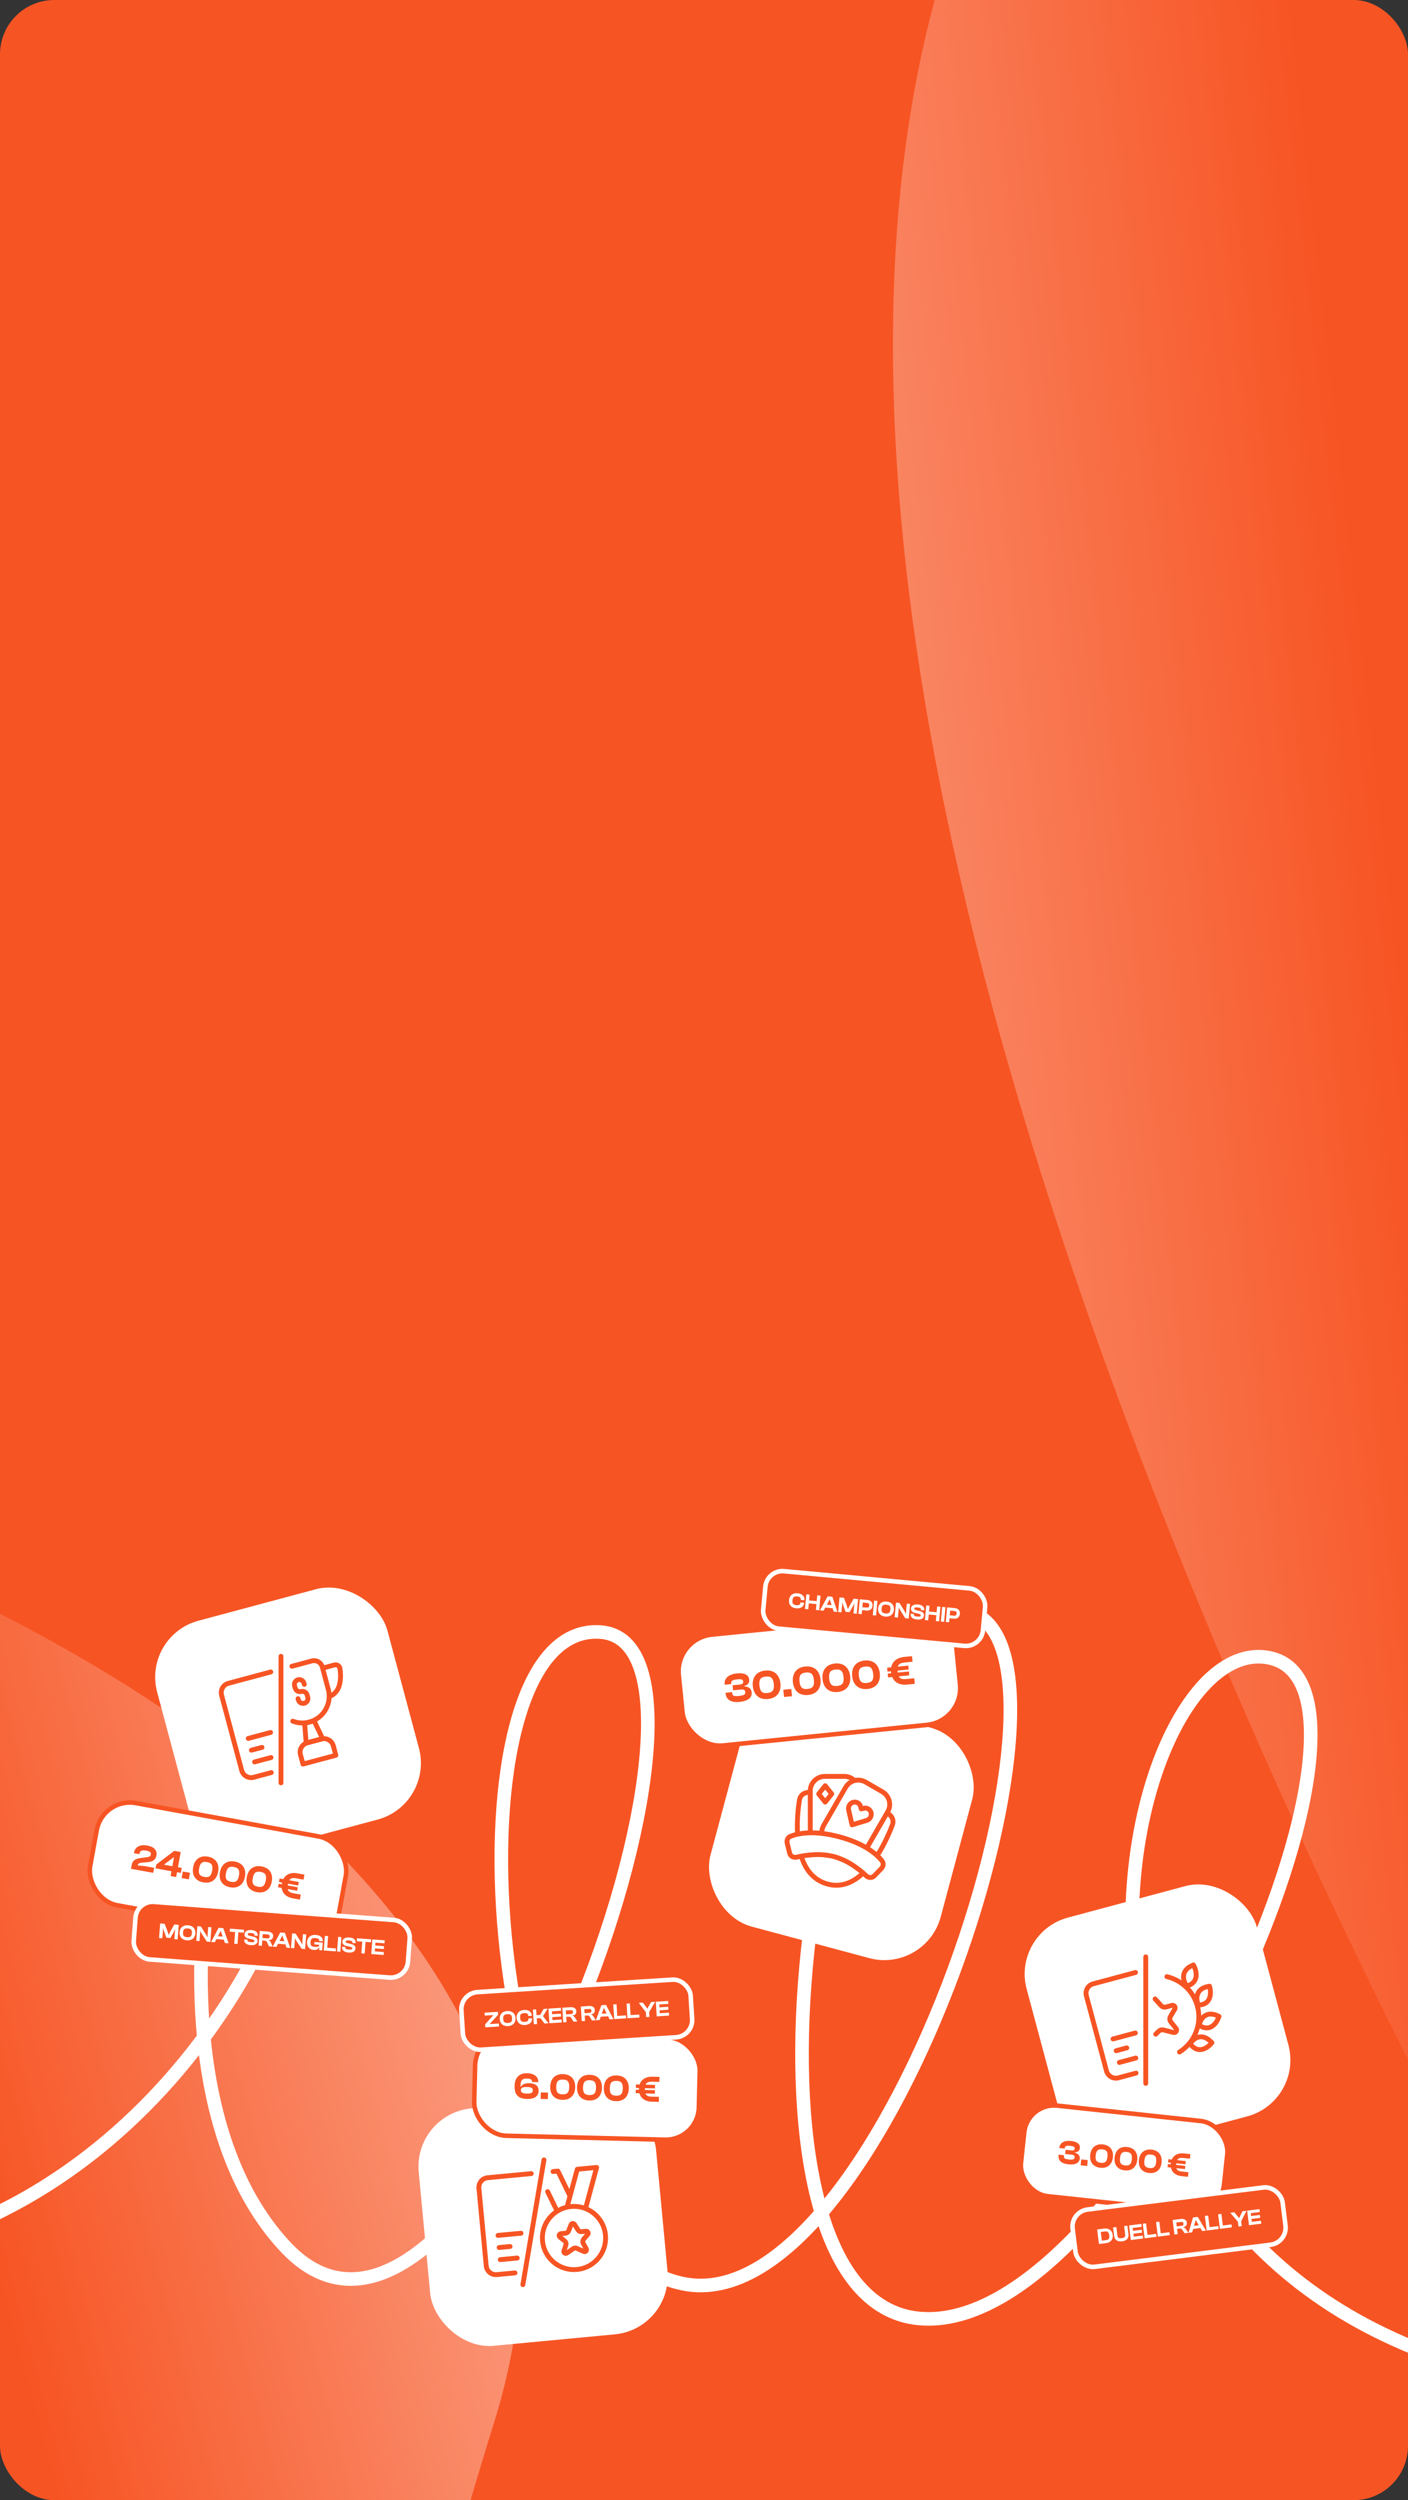 <svg width="311" height="552" viewBox="0 0 311 552" fill="none" xmlns="http://www.w3.org/2000/svg">
<rect x="0" y="0" width="311" height="552" fill="#333333" stroke="none"/>
<g clip-path="url(#clip0_4058_11608)">
<rect width="311" height="552" rx="12" fill="#F75423"/>
<path d="M-46.716 336.315C-46.716 336.315 -23.737 225.917 -62.903 161.194C-102.069 96.47 14.068 760.367 14.068 760.367L60.415 715.047C97.413 665.877 67.112 669.342 109.154 534.782C151.197 400.222 -46.716 336.315 -46.716 336.315Z" fill="url(#paint0_linear_4058_11608)" fill-opacity="0.5"/>
<path d="M361.399 547.002C361.399 547.002 345.282 697.086 390.59 805.861C435.898 914.636 366.161 -120.234 366.161 -120.234L284.262 -61.185C215.868 5.965 316.062 -234.339 220.089 -36.84C124.116 160.658 361.399 547.002 361.399 547.002Z" fill="url(#paint1_linear_4058_11608)" fill-opacity="0.5"/>
<path d="M-21.538 496.267C40.443 480.644 74.48 412.397 68.18 379.13C60.307 337.546 21.889 452.645 63.238 496.267C104.587 539.888 168.275 362.97 132.66 360.338C97.046 357.706 106.01 494.986 150.831 504.207C195.652 513.427 245.159 359.784 212.747 355.637C180.335 351.491 156.786 507.751 203.079 511.89C249.372 516.029 312.698 374.354 280.939 366.158C249.18 357.963 218.446 484.485 316.796 520.086" stroke="white" stroke-width="3" stroke-linecap="round"/>
<rect x="31.381" y="361.167" width="52.649" height="52.649" rx="12.894" transform="rotate(-15 31.381 361.167)" fill="white"/>
<rect x="167.223" y="371.178" width="52.649" height="52.649" rx="12.894" transform="rotate(15 167.223 371.178)" fill="white"/>
<path d="M178.87 395.68C178.632 395.714 178.411 395.747 178.208 395.779C177.367 395.911 176.717 396.548 176.585 397.388C176.326 399.024 175.981 401.926 176.157 404.973M195.994 400.269C196.183 400.417 196.359 400.557 196.519 400.687C197.18 401.221 197.425 402.096 197.124 402.89C196.536 404.437 195.4 407.128 193.76 409.69M177.006 409.901C177.899 412.679 179.588 415.024 182.622 415.925C185.754 416.856 188.444 415.626 190.644 413.555" stroke="#F75423" stroke-width="1.074" stroke-linejoin="round"/>
<path d="M188.736 393.109C188.155 392.545 187.363 392.198 186.49 392.198L182.192 392.198C180.412 392.198 178.968 393.641 178.968 395.421L178.968 404.614" stroke="#F75423" stroke-width="1.074"/>
<path d="M181.511 404.739C181.489 404.153 181.626 403.554 181.941 403.009L186.776 394.634C187.666 393.093 189.638 392.564 191.179 393.454L194.901 395.603C196.443 396.494 196.971 398.465 196.081 400.007L191.485 407.968" stroke="#F75423" stroke-width="1.074"/>
<path d="M182.272 397.877L180.826 396.07L182.272 394.264L183.717 396.07L182.272 397.877Z" stroke="#F75423" stroke-width="1.074" stroke-linecap="round" stroke-linejoin="round"/>
<path d="M188.205 402.903L187.451 399.631C187.381 399.349 187.4 399.052 187.504 398.78C187.609 398.508 187.794 398.274 188.035 398.111C188.214 397.988 188.42 397.909 188.635 397.882C188.849 397.855 189.067 397.881 189.269 397.957C189.472 398.032 189.652 398.156 189.796 398.318C189.939 398.479 190.042 398.673 190.095 398.883L190.236 399.386L190.743 399.256C190.951 399.197 191.17 399.188 191.382 399.232C191.594 399.276 191.791 399.37 191.958 399.508C192.124 399.645 192.255 399.821 192.34 400.02C192.424 400.22 192.458 400.437 192.441 400.654C192.42 400.944 192.31 401.221 192.127 401.448C191.944 401.675 191.696 401.839 191.417 401.92L188.205 402.903Z" stroke="#F75423" stroke-width="1.074" stroke-linecap="round" stroke-linejoin="round"/>
<path d="M184.235 409.905C185.811 410.372 187.293 411.069 188.579 411.951C189.484 412.571 190.51 413.335 191.306 414.13C191.79 414.614 192.612 414.679 193.087 414.186L194.664 412.55C195.118 412.078 195.231 411.382 194.827 410.866C193.799 409.552 191.202 407.1 185.403 405.546C179.604 403.993 176.129 404.817 174.581 405.441C173.974 405.686 173.723 406.346 173.881 406.981L174.428 409.186C174.593 409.851 175.338 410.205 175.999 410.028C177.086 409.738 178.357 409.59 179.45 409.505C181.005 409.384 182.637 409.521 184.235 409.905Z" stroke="#F75423" stroke-width="1.074" stroke-linecap="round" stroke-linejoin="round"/>
<rect x="223.437" y="426.709" width="52.649" height="52.649" rx="12.894" transform="rotate(-15 223.437 426.709)" fill="white"/>
<path d="M250.815 435.494L241.474 437.997C240.328 438.304 239.647 439.483 239.955 440.629L244.404 457.235C244.711 458.381 245.89 459.061 247.036 458.754L250.928 457.711" stroke="#F75423" stroke-width="1.074" stroke-linecap="round"/>
<path d="M253.077 432.044V459.98" stroke="#F75423" stroke-width="1.074" stroke-linecap="round"/>
<path d="M245.849 450.173L250.779 448.852M246.544 452.768L248.88 452.142M247.24 455.363L250.872 454.389" stroke="#F75423" stroke-width="1.074" stroke-linecap="round" stroke-linejoin="round"/>
<path d="M257.737 436.418C260.914 437.159 263.59 439.582 264.493 442.953C265.557 446.922 263.835 450.981 260.526 453.056" stroke="#F75423" stroke-width="1.074" stroke-linecap="round" stroke-linejoin="round"/>
<path d="M263.607 433.83C264.3 435.057 264.978 437.706 262.142 438.484C261.354 437.437 260.544 435.042 263.607 433.83Z" stroke="#F75423" stroke-width="1.074" stroke-linejoin="round"/>
<path d="M267.165 438.524C267.568 439.877 267.637 442.607 264.694 442.697C264.159 441.498 263.903 438.984 267.165 438.524Z" stroke="#F75423" stroke-width="1.074" stroke-linejoin="round"/>
<path d="M269.251 445.195C268.834 446.532 267.377 448.799 264.882 447.163C265.103 445.873 266.286 443.674 269.251 445.195Z" stroke="#F75423" stroke-width="1.074" stroke-linejoin="round"/>
<path d="M267.682 450.995C266.832 452.093 264.685 453.682 262.896 451.263C263.546 450.141 265.413 448.515 267.682 450.995Z" stroke="#F75423" stroke-width="1.074" stroke-linejoin="round"/>
<path d="M255.142 441.335L256.458 442.797C256.728 443.098 257.144 443.221 257.535 443.117L258.862 442.761C259.004 442.723 259.156 442.743 259.283 442.816C259.41 442.889 259.503 443.009 259.54 443.151C259.562 443.225 259.568 443.302 259.558 443.379C259.548 443.455 259.522 443.529 259.482 443.595L258.532 445.198C258.305 445.582 258.339 446.066 258.616 446.415L259.763 447.856C259.84 447.947 259.886 448.061 259.892 448.18C259.899 448.299 259.867 448.418 259.8 448.517C259.734 448.617 259.637 448.692 259.524 448.732C259.411 448.772 259.288 448.775 259.174 448.739L256.981 448.181C256.619 448.088 256.234 448.191 255.966 448.452L255.279 449.122" stroke="#F75423" stroke-width="1.074" stroke-linecap="round" stroke-linejoin="round"/>
<rect x="91.277" y="466.713" width="52.649" height="52.649" rx="12.894" transform="rotate(-5.397 91.277 466.713)" fill="white"/>
<path d="M117.346 479.899L107.719 480.809C106.537 480.92 105.67 481.969 105.781 483.15L107.398 500.265C107.51 501.447 108.558 502.314 109.74 502.203L113.751 501.824" stroke="#F75423" stroke-width="1.074" stroke-linecap="round"/>
<path d="M120.152 476.875L115.492 504.419" stroke="#F75423" stroke-width="1.074" stroke-linecap="round"/>
<path d="M110.001 493.544L115.082 493.064M110.254 496.218L112.66 495.991M110.506 498.892L114.25 498.539" stroke="#F75423" stroke-width="1.074" stroke-linecap="round" stroke-linejoin="round"/>
<circle cx="126.784" cy="494.117" r="6.984" transform="rotate(-5.397 126.784 494.117)" stroke="#F75423" stroke-width="1.074"/>
<path d="M125.866 484.76L123.229 479.343L122.16 479.444M120.959 483.875L122.869 487.799" stroke="#F75423" stroke-width="1.074" stroke-linecap="round" stroke-linejoin="round"/>
<path d="M125.36 486.869L127.508 478.939L131.787 478.535L129.461 487.119" stroke="#F75423" stroke-width="1.074" stroke-linecap="round" stroke-linejoin="round"/>
<path d="M126.891 491.106L127.681 492.352C127.843 492.608 128.135 492.751 128.437 492.723L129.463 492.626C129.573 492.616 129.682 492.649 129.767 492.719C129.852 492.789 129.905 492.89 129.916 492.999C129.923 493.056 129.918 493.115 129.9 493.17C129.883 493.225 129.855 493.276 129.817 493.32L128.914 494.387C128.698 494.643 128.662 495.005 128.824 495.297L129.492 496.506C129.537 496.583 129.557 496.673 129.547 496.762C129.537 496.851 129.498 496.935 129.437 497C129.375 497.065 129.294 497.109 129.205 497.125C129.117 497.14 129.026 497.126 128.946 497.086L127.394 496.398C127.138 496.285 126.84 496.313 126.61 496.472L125.21 497.439C125.166 497.471 125.115 497.494 125.061 497.507C125.007 497.52 124.951 497.521 124.897 497.512C124.842 497.503 124.79 497.483 124.744 497.453C124.697 497.424 124.657 497.386 124.625 497.34C124.587 497.288 124.561 497.227 124.551 497.163C124.541 497.099 124.546 497.034 124.565 496.972L124.995 495.658C125.099 495.341 124.996 494.992 124.737 494.782L123.649 493.899C123.607 493.864 123.571 493.821 123.546 493.773C123.52 493.725 123.504 493.672 123.499 493.618C123.494 493.563 123.499 493.508 123.516 493.456C123.532 493.404 123.558 493.356 123.594 493.314C123.631 493.269 123.676 493.233 123.727 493.206C123.778 493.179 123.834 493.162 123.892 493.157L124.917 493.06C125.22 493.031 125.48 492.835 125.591 492.553L126.134 491.178C126.153 491.125 126.183 491.077 126.222 491.036C126.26 490.995 126.307 490.962 126.359 490.94C126.411 490.917 126.466 490.906 126.523 490.905C126.579 490.905 126.635 490.916 126.687 490.939C126.77 490.973 126.841 491.031 126.891 491.106Z" stroke="#F75423" stroke-width="1.074" stroke-linecap="round" stroke-linejoin="round"/>
<path d="M64.661 380.008C65.791 380.448 67.067 380.545 68.329 380.207C71.482 379.363 73.353 376.122 72.508 372.97L71.186 368.035C70.918 367.034 69.889 366.441 68.889 366.709L64.473 367.892" stroke="#F75423" stroke-width="1.074" stroke-linecap="round" stroke-linejoin="round"/>
<path d="M71.256 368.299L73.851 367.603C74.424 367.45 75.008 367.79 75.094 368.377C75.355 370.15 75.478 373.633 72.663 374.587" stroke="#F75423" stroke-width="1.074" stroke-linejoin="round"/>
<path d="M67.291 380.485L69.367 379.929L71.258 383.872L67.625 384.845L67.291 380.485Z" stroke="#F75423" stroke-width="1.074"/>
<path d="M66.363 387.408C66.056 386.262 66.737 385.084 67.883 384.776L70.996 383.942C72.143 383.635 73.321 384.315 73.628 385.462L74.184 387.537L66.919 389.484L66.363 387.408Z" stroke="#F75423" stroke-width="1.074" stroke-linejoin="round"/>
<path d="M67.212 371.886L67.142 371.626C66.989 371.053 66.4 370.713 65.826 370.866V370.866C65.253 371.02 64.913 371.609 65.067 372.182L65.206 372.701C65.359 373.275 65.948 373.615 66.522 373.461V373.461C67.095 373.307 67.684 373.648 67.838 374.221L67.977 374.74C68.13 375.313 67.79 375.902 67.217 376.056V376.056C66.644 376.209 66.055 375.869 65.901 375.296L65.831 375.037" stroke="#F75423" stroke-width="1.074" stroke-linecap="round" stroke-linejoin="round"/>
<path d="M59.803 369.143L50.462 371.646C49.316 371.953 48.636 373.131 48.943 374.278L53.392 390.884C53.699 392.03 54.878 392.71 56.024 392.403L59.916 391.36" stroke="#F75423" stroke-width="1.074" stroke-linecap="round"/>
<path d="M62.065 365.693V393.629" stroke="#F75423" stroke-width="1.074" stroke-linecap="round"/>
<path d="M54.837 383.822L59.767 382.501M55.532 386.417L57.868 385.791M56.228 389.012L59.86 388.038" stroke="#F75423" stroke-width="1.074" stroke-linecap="round" stroke-linejoin="round"/>
<rect x="149.108" y="361.719" width="61.604" height="24.604" rx="8.181" transform="rotate(-5.761 149.108 361.719)" fill="white"/>
<rect x="149.108" y="361.719" width="61.604" height="24.604" rx="8.181" transform="rotate(-5.761 149.108 361.719)" stroke="#F75423"/>
<path d="M163.38 375.752C161.385 375.953 160.401 375.233 160.265 373.884L160.25 373.739L161.699 373.592L161.713 373.738C161.776 374.358 161.972 374.568 163.184 374.446C164.332 374.33 164.669 374.112 164.616 373.583C164.57 373.128 164.259 372.966 163.685 373.024L161.926 373.201L161.813 372.08L163.444 371.916C163.973 371.863 164.19 371.647 164.152 371.265C164.108 370.836 163.835 370.68 162.796 370.785C161.703 370.895 161.452 371.15 161.515 371.77L161.519 371.816L160.071 371.962L160.066 371.916C159.936 370.631 160.796 369.661 162.782 369.461C164.413 369.296 165.371 369.761 165.48 370.836C165.551 371.538 165.179 372.054 164.397 372.234L164.407 372.334C165.313 372.372 165.942 372.769 166.032 373.662C166.151 374.846 165.157 375.572 163.38 375.752ZM169.648 375.119C167.68 375.318 166.471 374.188 166.279 372.284C166.087 370.388 167.046 369.03 169.014 368.832C170.973 368.634 172.193 369.772 172.384 371.668C172.576 373.572 171.607 374.922 169.648 375.119ZM169.514 373.789C170.671 373.672 171.049 373.128 170.917 371.816C170.784 370.503 170.305 370.045 169.148 370.162C167.982 370.28 167.613 370.823 167.746 372.136C167.878 373.448 168.348 373.907 169.514 373.789ZM174.94 374.493L173.181 374.671L173.021 373.076L174.779 372.899L174.94 374.493ZM178.502 374.226C176.534 374.425 175.325 373.295 175.133 371.39C174.941 369.495 175.9 368.137 177.868 367.939C179.827 367.741 181.047 368.879 181.238 370.774C181.43 372.679 180.461 374.028 178.502 374.226ZM178.368 372.896C179.525 372.779 179.903 372.235 179.771 370.922C179.638 369.61 179.16 369.152 178.002 369.269C176.836 369.387 176.467 369.93 176.6 371.242C176.732 372.554 177.202 373.013 178.368 372.896ZM185.052 373.565C183.083 373.764 181.874 372.634 181.682 370.73C181.491 368.834 182.449 367.476 184.417 367.278C186.377 367.08 187.596 368.218 187.787 370.114C187.979 372.018 187.011 373.368 185.052 373.565ZM184.918 372.235C186.075 372.118 186.452 371.574 186.32 370.262C186.188 368.95 185.709 368.492 184.552 368.608C183.385 368.726 183.017 369.269 183.149 370.582C183.281 371.894 183.751 372.353 184.918 372.235ZM191.601 372.905C189.633 373.103 188.423 371.973 188.231 370.069C188.04 368.174 188.999 366.816 190.967 366.617C192.926 366.42 194.145 367.558 194.336 369.453C194.529 371.357 193.56 372.707 191.601 372.905ZM191.467 371.574C192.624 371.457 193.002 370.913 192.869 369.601C192.737 368.289 192.258 367.831 191.101 367.948C189.935 368.065 189.566 368.609 189.698 369.921C189.831 371.233 190.3 371.692 191.467 371.574ZM200.842 369.883L198.537 370.115C198.823 370.676 199.341 370.789 200.189 370.704L201.938 370.527L202.062 371.757L200.313 371.934C198.754 372.091 197.579 371.482 197.07 370.263L196.158 370.355L196.073 369.508L196.838 369.431C196.822 369.359 196.815 369.286 196.806 369.204C196.799 369.131 196.792 369.058 196.794 368.993L196.029 369.071L195.942 368.214L196.845 368.123C197.099 366.818 198.139 365.986 199.697 365.829L201.446 365.652L201.57 366.882L199.821 367.059C198.964 367.145 198.481 367.369 198.312 367.975L200.626 367.741L200.712 368.598L198.252 368.846C198.259 368.91 198.266 368.983 198.273 369.056C198.282 369.138 198.289 369.211 198.296 369.284L200.757 369.035L200.842 369.883Z" fill="#F75423"/>
<rect x="169.406" y="346.544" width="48.745" height="12.745" rx="3.798" transform="rotate(5.295 169.406 346.544)" fill="#F75423"/>
<rect x="169.406" y="346.544" width="48.745" height="12.745" rx="3.798" transform="rotate(5.295 169.406 346.544)" stroke="white"/>
<path d="M175.844 355.095C174.78 354.997 174.181 354.281 174.274 353.275C174.368 352.268 175.088 351.675 176.152 351.773C177.153 351.866 177.752 352.427 177.676 353.245L177.67 353.317L176.866 353.243L176.872 353.171C176.912 352.747 176.69 352.522 176.102 352.468C175.394 352.402 175.106 352.628 175.04 353.346C174.973 354.063 175.215 354.338 175.923 354.403C176.51 354.458 176.77 354.278 176.809 353.854L176.816 353.782L177.62 353.857L177.613 353.929C177.537 354.747 176.85 355.189 175.844 355.095ZM178.53 355.296L177.808 355.229L178.107 352.003L178.829 352.07L178.71 353.351L180.396 353.507L180.514 352.226L181.236 352.293L180.937 355.519L180.215 355.452L180.335 354.157L178.65 354.001L178.53 355.296ZM181.917 355.61L181.108 355.535L182.818 352.44L183.848 352.535L184.969 355.893L184.141 355.816L183.904 355.075L182.291 354.926L181.917 355.61ZM182.999 353.627L182.631 354.302L183.685 354.399L183.447 353.668L183.296 353.149L183.243 353.144L182.999 353.627ZM185.86 355.975L185.138 355.908L185.437 352.683L186.414 352.773L187.023 354.432L187.256 355.216L187.309 355.221L187.673 354.492L188.552 352.971L189.534 353.062L189.235 356.288L188.513 356.221L188.665 354.584L188.736 354.081L188.683 354.076L188.448 354.564L187.64 355.946L186.764 355.865L186.224 354.358L186.083 353.835L186.03 353.83L186.012 354.338L185.86 355.975ZM190.336 356.39L189.614 356.323L189.913 353.097L191.598 353.254C192.344 353.323 192.786 353.791 192.718 354.532C192.649 355.274 192.128 355.658 191.381 355.589L190.419 355.499L190.336 356.39ZM191.461 353.896L190.575 353.814L190.479 354.849L191.365 354.932C191.764 354.969 191.963 354.87 192 354.466C192.037 354.071 191.86 353.933 191.461 353.896ZM193.505 356.684L192.783 356.617L193.082 353.391L193.804 353.458L193.505 356.684ZM195.539 356.921C194.471 356.822 193.867 356.105 193.96 355.099C194.053 354.093 194.779 353.5 195.847 353.599C196.94 353.7 197.539 354.416 197.446 355.422C197.353 356.429 196.632 357.022 195.539 356.921ZM195.604 356.228C196.311 356.293 196.609 356.068 196.676 355.351C196.742 354.634 196.491 354.358 195.783 354.292C195.075 354.227 194.792 354.453 194.726 355.17C194.659 355.888 194.896 356.162 195.604 356.228ZM198.334 357.131L197.611 357.064L197.91 353.839L198.681 353.91L199.695 355.543L200.075 356.263L200.128 356.268L200.154 355.615L200.298 354.06L201.02 354.127L200.722 357.353L199.951 357.281L198.905 355.63L198.552 354.986L198.504 354.981L198.478 355.576L198.334 357.131ZM202.564 357.572C201.586 357.481 201.073 357.045 201.143 356.294L201.146 356.265L201.868 356.332L201.86 356.419C201.832 356.717 201.97 356.852 202.625 356.912C203.203 356.966 203.346 356.892 203.366 356.675C203.384 356.478 203.28 356.395 202.953 356.307L202.06 356.093C201.491 355.948 201.176 355.627 201.224 355.102C201.269 354.616 201.711 354.142 202.795 354.243C203.786 354.335 204.206 354.835 204.143 355.514L204.141 355.543L203.414 355.475L203.42 355.408C203.449 355.1 203.302 354.955 202.661 354.896C202.141 354.848 201.973 354.934 201.954 355.141C201.937 355.329 202.036 355.406 202.301 355.479L203.193 355.707C203.905 355.89 204.132 356.265 204.091 356.708C204.042 357.233 203.589 357.667 202.564 357.572ZM205.019 357.751L204.297 357.684L204.596 354.458L205.318 354.525L205.2 355.806L206.885 355.962L207.003 354.681L207.725 354.748L207.427 357.974L206.704 357.907L206.824 356.612L205.139 356.456L205.019 357.751ZM208.536 358.077L207.814 358.01L208.113 354.784L208.835 354.851L208.536 358.077ZM209.636 358.179L208.914 358.112L209.213 354.886L210.898 355.042C211.644 355.112 212.087 355.58 212.018 356.321C211.949 357.063 211.428 357.447 210.682 357.377L209.719 357.288L209.636 358.179ZM210.761 355.685L209.875 355.603L209.779 356.638L210.665 356.72C211.065 356.757 211.263 356.659 211.301 356.255C211.337 355.86 211.16 355.722 210.761 355.685Z" fill="white"/>
<rect x="226.944" y="464.191" width="45.105" height="20.105" rx="6.631" transform="rotate(6.105 226.944 464.191)" fill="white"/>
<rect x="226.944" y="464.191" width="45.105" height="20.105" rx="6.631" transform="rotate(6.105 226.944 464.191)" stroke="#F75423"/>
<path d="M236.003 477.86C234.364 477.684 233.695 476.939 233.813 475.832L233.826 475.713L235.016 475.84L235.003 475.959C234.948 476.468 235.071 476.67 236.065 476.777C237.008 476.878 237.316 476.759 237.362 476.325C237.402 475.951 237.18 475.769 236.708 475.718L235.265 475.564L235.363 474.644L236.702 474.787C237.136 474.833 237.347 474.697 237.381 474.383C237.418 474.031 237.225 473.859 236.372 473.768C235.474 473.672 235.23 473.835 235.176 474.344L235.172 474.381L233.982 474.254L233.986 474.216C234.099 473.162 234.954 472.527 236.585 472.701C237.924 472.844 238.616 473.38 238.521 474.263C238.459 474.839 238.074 475.191 237.414 475.204L237.405 475.286C238.127 475.469 238.566 475.894 238.488 476.627C238.384 477.6 237.461 478.016 236.003 477.86ZM240.132 478.226L238.688 478.071L238.828 476.762L240.272 476.917L240.132 478.226ZM243.041 478.613C241.425 478.44 240.644 477.327 240.811 475.764C240.977 474.208 241.977 473.278 243.593 473.451C245.201 473.623 245.989 474.744 245.823 476.3C245.656 477.863 244.649 478.785 243.041 478.613ZM243.158 477.52C244.108 477.622 244.503 477.248 244.619 476.171C244.734 475.094 244.426 474.645 243.476 474.543C242.519 474.441 242.13 474.815 242.015 475.892C241.9 476.97 242.2 477.418 243.158 477.52ZM248.418 479.188C246.802 479.015 246.02 477.902 246.188 476.339C246.354 474.783 247.354 473.853 248.97 474.026C250.578 474.198 251.366 475.319 251.2 476.875C251.033 478.438 250.026 479.36 248.418 479.188ZM248.534 478.095C249.485 478.197 249.88 477.823 249.995 476.746C250.111 475.669 249.803 475.22 248.853 475.118C247.895 475.016 247.507 475.39 247.392 476.468C247.277 477.545 247.577 477.993 248.534 478.095ZM253.794 479.763C252.179 479.59 251.397 478.477 251.564 476.914C251.731 475.358 252.731 474.428 254.347 474.601C255.955 474.773 256.743 475.894 256.577 477.45C256.409 479.013 255.403 479.935 253.794 479.763ZM253.911 478.671C254.861 478.772 255.257 478.398 255.372 477.321C255.487 476.244 255.18 475.795 254.23 475.693C253.272 475.591 252.884 475.965 252.769 477.043C252.654 478.12 252.954 478.568 253.911 478.671ZM261.734 478.894L259.841 478.692C259.977 479.191 260.374 479.369 261.07 479.444L262.506 479.598L262.398 480.607L260.962 480.454C259.683 480.317 258.841 479.629 258.637 478.563L257.889 478.483L257.963 477.787L258.592 477.855C258.591 477.794 258.597 477.734 258.604 477.667C258.611 477.607 258.617 477.547 258.63 477.496L258.002 477.428L258.077 476.725L258.818 476.804C259.243 475.798 260.219 475.305 261.498 475.442L262.934 475.595L262.826 476.605L261.39 476.452C260.687 476.376 260.26 476.474 260.022 476.933L261.922 477.136L261.847 477.84L259.827 477.624C259.821 477.676 259.815 477.736 259.809 477.796C259.801 477.863 259.795 477.923 259.789 477.983L261.809 478.199L261.734 478.894Z" fill="#F75423"/>
<rect x="105.123" y="448.736" width="49.634" height="22.634" rx="7.308" transform="rotate(1.422 105.123 448.736)" fill="white"/>
<rect x="105.123" y="448.736" width="49.634" height="22.634" rx="7.308" transform="rotate(1.422 105.123 448.736)" stroke="#F75423"/>
<path d="M116.425 463.42C114.415 463.37 113.614 462.469 113.662 460.517C113.71 458.598 114.812 457.694 116.459 457.735C117.966 457.773 118.92 458.522 118.892 459.65L118.89 459.716L117.515 459.682L117.516 459.616C117.528 459.138 117.22 458.941 116.429 458.921C115.416 458.896 115.013 459.207 114.985 460.336L114.976 460.698L115.067 460.7C115.308 460.261 115.91 459.914 116.899 459.938C118.257 459.972 119.001 460.543 118.973 461.671C118.946 462.774 118.064 463.461 116.425 463.42ZM116.388 462.233C117.368 462.257 117.671 462.034 117.683 461.548C117.695 461.037 117.413 460.808 116.433 460.784C115.395 460.758 115.068 460.972 115.056 461.466C115.044 461.96 115.367 462.207 116.388 462.233ZM121.015 463.452L119.425 463.412L119.461 461.971L121.051 462.011L121.015 463.452ZM124.224 463.614C122.445 463.57 121.493 462.425 121.536 460.704C121.578 458.991 122.586 457.887 124.365 457.932C126.136 457.976 127.096 459.128 127.053 460.841C127.011 462.562 125.995 463.658 124.224 463.614ZM124.254 462.412C125.3 462.438 125.698 461.994 125.727 460.808C125.757 459.622 125.381 459.16 124.335 459.134C123.281 459.108 122.891 459.551 122.861 460.737C122.832 461.923 123.2 462.385 124.254 462.412ZM130.143 463.761C128.364 463.717 127.412 462.572 127.455 460.851C127.497 459.138 128.505 458.034 130.284 458.079C132.055 458.122 133.015 459.275 132.972 460.988C132.93 462.709 131.914 463.805 130.143 463.761ZM130.173 462.559C131.219 462.584 131.617 462.141 131.647 460.955C131.676 459.769 131.3 459.307 130.254 459.281C129.2 459.255 128.81 459.698 128.781 460.884C128.751 462.07 129.119 462.532 130.173 462.559ZM136.062 463.908C134.283 463.864 133.331 462.719 133.374 460.998C133.416 459.285 134.424 458.181 136.203 458.225C137.974 458.269 138.934 459.422 138.892 461.135C138.849 462.856 137.833 463.952 136.062 463.908ZM136.092 462.705C137.138 462.731 137.536 462.288 137.566 461.102C137.595 459.916 137.219 459.454 136.173 459.428C135.119 459.402 134.729 459.845 134.7 461.031C134.67 462.217 135.038 462.679 136.092 462.705ZM144.649 462.25L142.565 462.199C142.758 462.731 143.208 462.89 143.973 462.909L145.555 462.949L145.527 464.06L143.946 464.021C142.538 463.986 141.557 463.311 141.24 462.166L140.416 462.145L140.435 461.379L141.127 461.397C141.12 461.331 141.122 461.265 141.124 461.191C141.125 461.125 141.127 461.059 141.137 461.001L140.445 460.984L140.464 460.21L141.279 460.23C141.654 459.094 142.675 458.468 144.083 458.503L145.664 458.543L145.636 459.654L144.055 459.615C143.281 459.596 142.824 459.741 142.605 460.263L144.697 460.315L144.678 461.089L142.454 461.034C142.453 461.092 142.451 461.158 142.45 461.223C142.448 461.298 142.446 461.363 142.444 461.429L144.668 461.485L144.649 462.25Z" fill="#F75423"/>
<rect x="22.699" y="396.759" width="55.934" height="22.934" rx="7.441" transform="rotate(10.342 22.699 396.759)" fill="white"/>
<rect x="22.699" y="396.759" width="55.934" height="22.934" rx="7.441" transform="rotate(10.342 22.699 396.759)" stroke="#F75423"/>
<path d="M33.838 413.498L28.933 412.603L29.078 411.812C29.255 410.839 29.767 410.413 31 410.238L32.502 410.035C33.028 409.952 33.24 409.82 33.306 409.458C33.383 409.037 33.196 408.756 32.289 408.591C31.275 408.406 30.915 408.655 30.803 409.265L30.784 409.372L29.572 409.151L29.592 409.044C29.787 407.972 30.698 407.134 32.536 407.469C34.201 407.773 34.739 408.655 34.547 409.701C34.368 410.682 33.637 411.051 32.606 411.144L31.343 411.254C30.777 411.321 30.493 411.431 30.413 411.868L31.881 411.991L34.041 412.385L33.838 413.498ZM38.911 414.424L37.675 414.198L37.867 413.143L34.364 412.504L34.518 411.663L38.485 408.64L39.919 408.902L39.307 412.256L40.147 412.41L39.944 413.522L39.104 413.369L38.911 414.424ZM36.29 411.706L38.07 412.031L38.422 410.102L38.332 410.085L36.307 411.615L36.29 411.706ZM41.706 414.934L40.115 414.644L40.378 413.201L41.969 413.491L41.706 414.934ZM44.904 415.603C43.124 415.278 42.348 413.978 42.662 412.255C42.975 410.541 44.162 409.591 45.942 409.916C47.714 410.239 48.497 411.549 48.184 413.263C47.87 414.986 46.676 415.926 44.904 415.603ZM45.124 414.399C46.171 414.59 46.641 414.208 46.858 413.021C47.074 411.834 46.77 411.31 45.723 411.119C44.668 410.927 44.206 411.311 43.989 412.498C43.773 413.684 44.069 414.207 45.124 414.399ZM50.828 416.684C49.048 416.359 48.272 415.059 48.586 413.336C48.899 411.622 50.086 410.672 51.866 410.997C53.638 411.32 54.421 412.63 54.109 414.344C53.794 416.067 52.601 417.007 50.828 416.684ZM51.048 415.481C52.095 415.672 52.565 415.289 52.782 414.102C52.998 412.915 52.694 412.391 51.647 412.2C50.592 412.008 50.13 412.392 49.913 413.579C49.697 414.765 49.993 415.288 51.048 415.481ZM56.753 417.765C54.972 417.44 54.196 416.14 54.51 414.418C54.823 412.703 56.01 411.753 57.79 412.078C59.562 412.401 60.346 413.711 60.033 415.425C59.718 417.148 58.525 418.088 56.753 417.765ZM56.972 416.562C58.019 416.753 58.489 416.37 58.706 415.183C58.922 413.996 58.618 413.472 57.571 413.281C56.516 413.089 56.054 413.473 55.837 414.66C55.621 415.847 55.917 416.369 56.972 416.562ZM65.641 417.454L63.556 417.073C63.666 417.638 64.092 417.87 64.859 418.009L66.441 418.298L66.238 419.411L64.656 419.122C63.246 418.865 62.368 418.032 62.229 416.831L61.405 416.681L61.545 415.914L62.237 416.041C62.241 415.973 62.253 415.907 62.267 415.833C62.279 415.767 62.291 415.701 62.309 415.645L61.617 415.519L61.758 414.744L62.575 414.893C63.13 413.81 64.254 413.343 65.663 413.6L67.246 413.889L67.043 415.001L65.46 414.713C64.686 414.571 64.204 414.645 63.901 415.135L65.995 415.517L65.854 416.292L63.628 415.886C63.618 415.943 63.606 416.009 63.594 416.075C63.58 416.149 63.568 416.215 63.556 416.281L65.781 416.687L65.641 417.454Z" fill="#F75423"/>
<rect x="30.213" y="419.621" width="60.745" height="12.745" rx="3.798" transform="rotate(4.318 30.213 419.621)" fill="#F75423"/>
<rect x="30.213" y="419.621" width="60.745" height="12.745" rx="3.798" transform="rotate(4.318 30.213 419.621)" stroke="white"/>
<path d="M35.856 427.942L35.133 427.887L35.377 424.657L36.356 424.731L36.992 426.379L37.239 427.159L37.292 427.163L37.643 426.428L38.496 424.892L39.48 424.967L39.236 428.197L38.513 428.142L38.636 426.503L38.699 425.999L38.646 425.995L38.419 426.487L37.635 427.882L36.758 427.816L36.192 426.318L36.042 425.798L35.989 425.794L35.98 426.302L35.856 427.942ZM41.275 428.399C40.205 428.319 39.589 427.613 39.665 426.605C39.741 425.597 40.456 424.992 41.526 425.073C42.621 425.155 43.232 425.861 43.156 426.869C43.08 427.876 42.37 428.482 41.275 428.399ZM41.328 427.705C42.036 427.759 42.33 427.529 42.384 426.81C42.438 426.092 42.183 425.82 41.474 425.767C40.765 425.713 40.486 425.944 40.431 426.663C40.377 427.381 40.619 427.652 41.328 427.705ZM44.072 428.562L43.349 428.507L43.593 425.277L44.364 425.335L45.406 426.951L45.798 427.664L45.851 427.668L45.867 427.015L45.984 425.458L46.708 425.512L46.464 428.743L45.692 428.684L44.618 427.052L44.254 426.413L44.206 426.41L44.19 427.005L44.072 428.562ZM47.44 428.816L46.63 428.755L48.287 425.632L49.319 425.71L50.497 429.047L49.668 428.985L49.418 428.248L47.803 428.126L47.44 428.816ZM48.489 426.815L48.132 427.496L49.188 427.576L48.937 426.849L48.777 426.333L48.724 426.329L48.489 426.815ZM52.464 429.196L51.741 429.141L51.936 426.562L50.735 426.471L50.785 425.82L53.909 426.056L53.86 426.707L52.659 426.616L52.464 429.196ZM55.386 429.465C54.407 429.391 53.887 428.964 53.944 428.212L53.946 428.183L54.669 428.237L54.663 428.324C54.64 428.623 54.78 428.755 55.436 428.804C56.015 428.848 56.156 428.771 56.172 428.555C56.188 428.357 56.082 428.276 55.754 428.193L54.857 427.995C54.285 427.859 53.965 427.544 54.005 427.019C54.041 426.532 54.475 426.05 55.56 426.132C56.553 426.207 56.982 426.7 56.93 427.38L56.928 427.409L56.2 427.354L56.205 427.287C56.229 426.978 56.079 426.836 55.438 426.787C54.917 426.748 54.751 426.837 54.735 427.045C54.721 427.233 54.822 427.308 55.088 427.377L55.984 427.59C56.698 427.76 56.932 428.132 56.898 428.575C56.859 429.101 56.413 429.542 55.386 429.465ZM57.844 429.602L57.121 429.547L57.365 426.317L59.149 426.452C59.944 426.512 60.371 426.898 60.325 427.515C60.285 428.041 59.957 428.331 59.346 428.343L59.343 428.382C59.626 428.481 59.725 428.643 59.829 428.879L60.231 429.782L59.392 429.719L59.012 428.847C58.901 428.586 58.786 428.495 58.41 428.466L57.933 428.43L57.844 429.602ZM58.039 427.023L57.974 427.886L59.03 427.965C59.372 427.991 59.534 427.906 59.559 427.569C59.583 427.251 59.437 427.128 59.095 427.102L58.039 427.023ZM61.052 429.844L60.242 429.783L61.899 426.659L62.931 426.737L64.109 430.075L63.28 430.013L63.03 429.276L61.415 429.154L61.052 429.844ZM62.1 427.843L61.744 428.524L62.8 428.604L62.549 427.877L62.389 427.361L62.336 427.357L62.1 427.843ZM65.001 430.142L64.278 430.088L64.522 426.858L65.293 426.916L66.335 428.532L66.727 429.245L66.78 429.249L66.796 428.595L66.913 427.038L67.636 427.093L67.392 430.323L66.621 430.265L65.547 428.632L65.183 427.994L65.135 427.99L65.119 428.585L65.001 430.142ZM69.296 430.515C68.308 430.441 67.75 429.739 67.826 428.731C67.902 427.724 68.636 427.12 69.745 427.203C70.757 427.28 71.363 427.801 71.304 428.577L71.302 428.616L70.496 428.555L70.499 428.516C70.528 428.14 70.295 427.943 69.673 427.896C68.94 427.841 68.647 428.071 68.592 428.789C68.538 429.508 68.784 429.778 69.493 429.832C70.236 429.888 70.471 429.789 70.521 429.381L69.427 429.298L69.467 428.763L71.285 428.9L71.156 430.607L70.486 430.557L70.538 429.862L70.5 429.859C70.357 430.275 69.995 430.568 69.296 430.515ZM74.157 430.834L71.51 430.634L71.754 427.404L72.477 427.458L72.282 430.038L74.206 430.183L74.157 430.834ZM75.171 430.91L74.448 430.856L74.692 427.625L75.415 427.68L75.171 430.91ZM77.012 431.098C76.033 431.024 75.513 430.597 75.569 429.845L75.572 429.816L76.295 429.87L76.288 429.957C76.266 430.256 76.406 430.388 77.062 430.437C77.64 430.481 77.782 430.404 77.798 430.188C77.813 429.99 77.708 429.909 77.379 429.826L76.483 429.628C75.911 429.492 75.591 429.177 75.63 428.652C75.667 428.165 76.101 427.683 77.186 427.765C78.179 427.84 78.607 428.333 78.556 429.013L78.554 429.042L77.826 428.987L77.831 428.92C77.854 428.611 77.705 428.469 77.064 428.42C76.543 428.381 76.376 428.47 76.361 428.678C76.346 428.866 76.447 428.941 76.714 429.01L77.609 429.223C78.324 429.393 78.557 429.765 78.524 430.208C78.484 430.734 78.039 431.175 77.012 431.098ZM80.545 431.316L79.822 431.262L80.017 428.682L78.816 428.592L78.865 427.941L81.99 428.177L81.94 428.827L80.74 428.737L80.545 431.316ZM84.739 431.633L82.005 431.426L82.249 428.196L84.983 428.403L84.933 429.053L82.923 428.902L82.875 429.533L84.813 429.68L84.765 430.326L82.826 430.179L82.777 430.83L84.788 430.982L84.739 431.633Z" fill="white"/>
<rect x="101.669" y="440.071" width="50.745" height="12.745" rx="3.798" transform="rotate(-3.653 101.669 440.071)" fill="#F75423"/>
<rect x="101.669" y="440.071" width="50.745" height="12.745" rx="3.798" transform="rotate(-3.653 101.669 440.071)" stroke="white"/>
<path d="M110.229 447.413L107.199 447.606L107.157 446.955L108.939 444.957L108.935 444.903L107.077 445.022L107.036 444.371L109.984 444.182L110.026 444.834L108.182 446.836L108.185 446.889L110.188 446.761L110.229 447.413ZM112.223 447.334C111.152 447.402 110.444 446.789 110.38 445.78C110.315 444.772 110.939 444.073 112.01 444.005C113.106 443.935 113.809 444.549 113.873 445.557C113.938 446.566 113.318 447.264 112.223 447.334ZM112.179 446.639C112.888 446.594 113.147 446.325 113.101 445.606C113.055 444.887 112.764 444.654 112.055 444.699C111.345 444.745 111.101 445.012 111.147 445.731C111.193 446.45 111.469 446.684 112.179 446.639ZM115.95 447.096C114.884 447.164 114.181 446.55 114.116 445.542C114.052 444.533 114.671 443.835 115.738 443.767C116.741 443.703 117.42 444.163 117.472 444.983L117.477 445.056L116.671 445.107L116.666 445.035C116.639 444.61 116.385 444.423 115.796 444.461C115.087 444.506 114.838 444.774 114.884 445.493C114.93 446.212 115.211 446.446 115.92 446.4C116.509 446.363 116.737 446.145 116.71 445.72L116.706 445.648L117.511 445.596L117.516 445.669C117.568 446.489 116.959 447.032 115.95 447.096ZM118.635 446.876L117.911 446.922L117.705 443.689L118.428 443.643L118.51 444.927L119.316 444.875L120.093 443.537L120.962 443.482L119.939 445.146L121.154 446.715L120.285 446.771L119.371 445.579L118.555 445.631L118.635 446.876ZM124.087 446.528L121.351 446.703L121.144 443.47L123.88 443.295L123.922 443.947L121.91 444.075L121.95 444.707L123.89 444.583L123.931 445.23L121.991 445.354L122.033 446.005L124.045 445.877L124.087 446.528ZM125.138 446.461L124.414 446.507L124.207 443.274L125.993 443.16C126.789 443.109 127.265 443.433 127.304 444.05C127.338 444.576 127.054 444.909 126.45 445.006L126.452 445.045C126.747 445.103 126.867 445.251 127.003 445.47L127.526 446.309L126.687 446.362L126.189 445.551C126.043 445.308 125.917 445.234 125.54 445.258L125.063 445.288L125.138 446.461ZM124.973 443.879L125.028 444.743L126.085 444.676C126.427 444.654 126.575 444.548 126.554 444.21C126.534 443.891 126.372 443.79 126.03 443.812L124.973 443.879ZM129.223 446.2L128.499 446.246L128.293 443.013L130.078 442.899C130.874 442.849 131.35 443.172 131.39 443.79C131.423 444.315 131.14 444.649 130.535 444.745L130.538 444.784C130.832 444.843 130.953 444.99 131.088 445.209L131.612 446.048L130.772 446.101L130.274 445.29C130.128 445.047 130.002 444.973 129.626 444.997L129.148 445.028L129.223 446.2ZM129.058 443.619L129.113 444.482L130.17 444.415C130.513 444.393 130.661 444.287 130.639 443.949C130.619 443.63 130.458 443.529 130.115 443.551L129.058 443.619ZM132.434 445.995L131.623 446.047L132.83 442.724L133.863 442.658L135.493 445.8L134.663 445.853L134.313 445.158L132.697 445.261L132.434 445.995ZM133.194 443.868L132.935 444.592L133.992 444.525L133.643 443.839L133.413 443.35L133.36 443.354L133.194 443.868ZM138.311 445.62L135.662 445.789L135.455 442.556L136.179 442.51L136.344 445.091L138.269 444.969L138.311 445.62ZM141.251 445.432L138.602 445.601L138.396 442.368L139.12 442.322L139.284 444.904L141.21 444.781L141.251 445.432ZM143.458 445.291L142.73 445.338L142.661 444.267L141.09 442.196L141.983 442.139L142.661 443.046L142.959 443.463L143.012 443.459L143.254 443.008L143.812 442.023L144.709 441.965L143.39 444.225L143.458 445.291ZM147.789 445.015L145.053 445.189L144.847 441.957L147.583 441.782L147.624 442.433L145.612 442.562L145.653 443.194L147.592 443.07L147.634 443.717L145.694 443.84L145.735 444.492L147.748 444.363L147.789 445.015Z" fill="white"/>
<rect x="236.448" y="488.301" width="46.745" height="12.745" rx="3.798" transform="rotate(-7.142 236.448 488.301)" fill="#F75423"/>
<rect x="236.448" y="488.301" width="46.745" height="12.745" rx="3.798" transform="rotate(-7.142 236.448 488.301)" stroke="white"/>
<path d="M244.289 495.252L242.739 495.447L242.337 492.232L243.886 492.038C244.918 491.909 245.645 492.427 245.772 493.434C245.898 494.442 245.321 495.123 244.289 495.252ZM243.967 492.686L243.137 492.79L243.378 494.709L244.208 494.605C244.86 494.523 245.101 494.303 245.004 493.53C244.907 492.758 244.62 492.604 243.967 492.686ZM247.846 494.855C246.8 494.987 246.201 494.526 246.093 493.662L245.858 491.791L246.578 491.701L246.806 493.519C246.874 494.066 247.105 494.237 247.758 494.155C248.415 494.073 248.592 493.851 248.523 493.304L248.296 491.485L249.015 491.395L249.25 493.266C249.358 494.13 248.896 494.724 247.846 494.855ZM252.501 494.223L249.78 494.564L249.378 491.35L252.098 491.009L252.179 491.657L250.178 491.907L250.257 492.536L252.186 492.294L252.266 492.937L250.338 493.179L250.419 493.826L252.419 493.576L252.501 494.223ZM255.46 493.853L252.826 494.183L252.423 490.968L253.143 490.878L253.464 493.445L255.378 493.205L255.46 493.853ZM258.383 493.486L255.749 493.816L255.346 490.602L256.066 490.512L256.388 493.079L258.302 492.839L258.383 493.486ZM260.133 493.267L259.413 493.357L259.01 490.143L260.785 489.921C261.577 489.821 262.072 490.115 262.149 490.729C262.214 491.252 261.951 491.602 261.354 491.735L261.359 491.774C261.656 491.814 261.786 491.954 261.934 492.164L262.507 492.97L261.673 493.074L261.127 492.295C260.966 492.061 260.836 491.995 260.462 492.042L259.987 492.101L260.133 493.267ZM259.811 490.7L259.919 491.559L260.969 491.428C261.31 491.385 261.451 491.27 261.409 490.934C261.37 490.617 261.202 490.526 260.862 490.569L259.811 490.7ZM263.325 492.867L262.519 492.968L263.522 489.578L264.548 489.449L266.367 492.486L265.541 492.589L265.15 491.917L263.543 492.119L263.325 492.867ZM263.955 490.698L263.74 491.436L264.791 491.304L264.401 490.642L264.141 490.168L264.089 490.174L263.955 490.698ZM269.168 492.135L266.534 492.465L266.132 489.251L266.851 489.16L267.173 491.727L269.087 491.487L269.168 492.135ZM272.092 491.769L269.458 492.099L269.055 488.884L269.775 488.794L270.096 491.361L272.011 491.121L272.092 491.769ZM274.286 491.494L273.562 491.585L273.428 490.519L271.734 488.549L272.622 488.437L273.354 489.301L273.676 489.699L273.729 489.692L273.944 489.227L274.44 488.21L275.332 488.098L274.153 490.433L274.286 491.494ZM278.592 490.954L275.872 491.295L275.469 488.081L278.189 487.74L278.271 488.387L276.27 488.638L276.349 489.267L278.277 489.025L278.358 489.668L276.429 489.91L276.51 490.557L278.511 490.307L278.592 490.954Z" fill="white"/>
</g>
<defs>
<linearGradient id="paint0_linear_4058_11608" x1="127.708" y1="417.172" x2="-13.266" y2="454.946" gradientUnits="userSpaceOnUse">
<stop stop-color="white"/>
<stop offset="1" stop-color="white" stop-opacity="0"/>
</linearGradient>
<linearGradient id="paint1_linear_4058_11608" x1="150.638" y1="372.841" x2="324.954" y2="353.184" gradientUnits="userSpaceOnUse">
<stop stop-color="white"/>
<stop offset="1" stop-color="white" stop-opacity="0"/>
</linearGradient>
<clipPath id="clip0_4058_11608">
<rect width="311" height="552" fill="white"/>
</clipPath>
</defs>
</svg>
